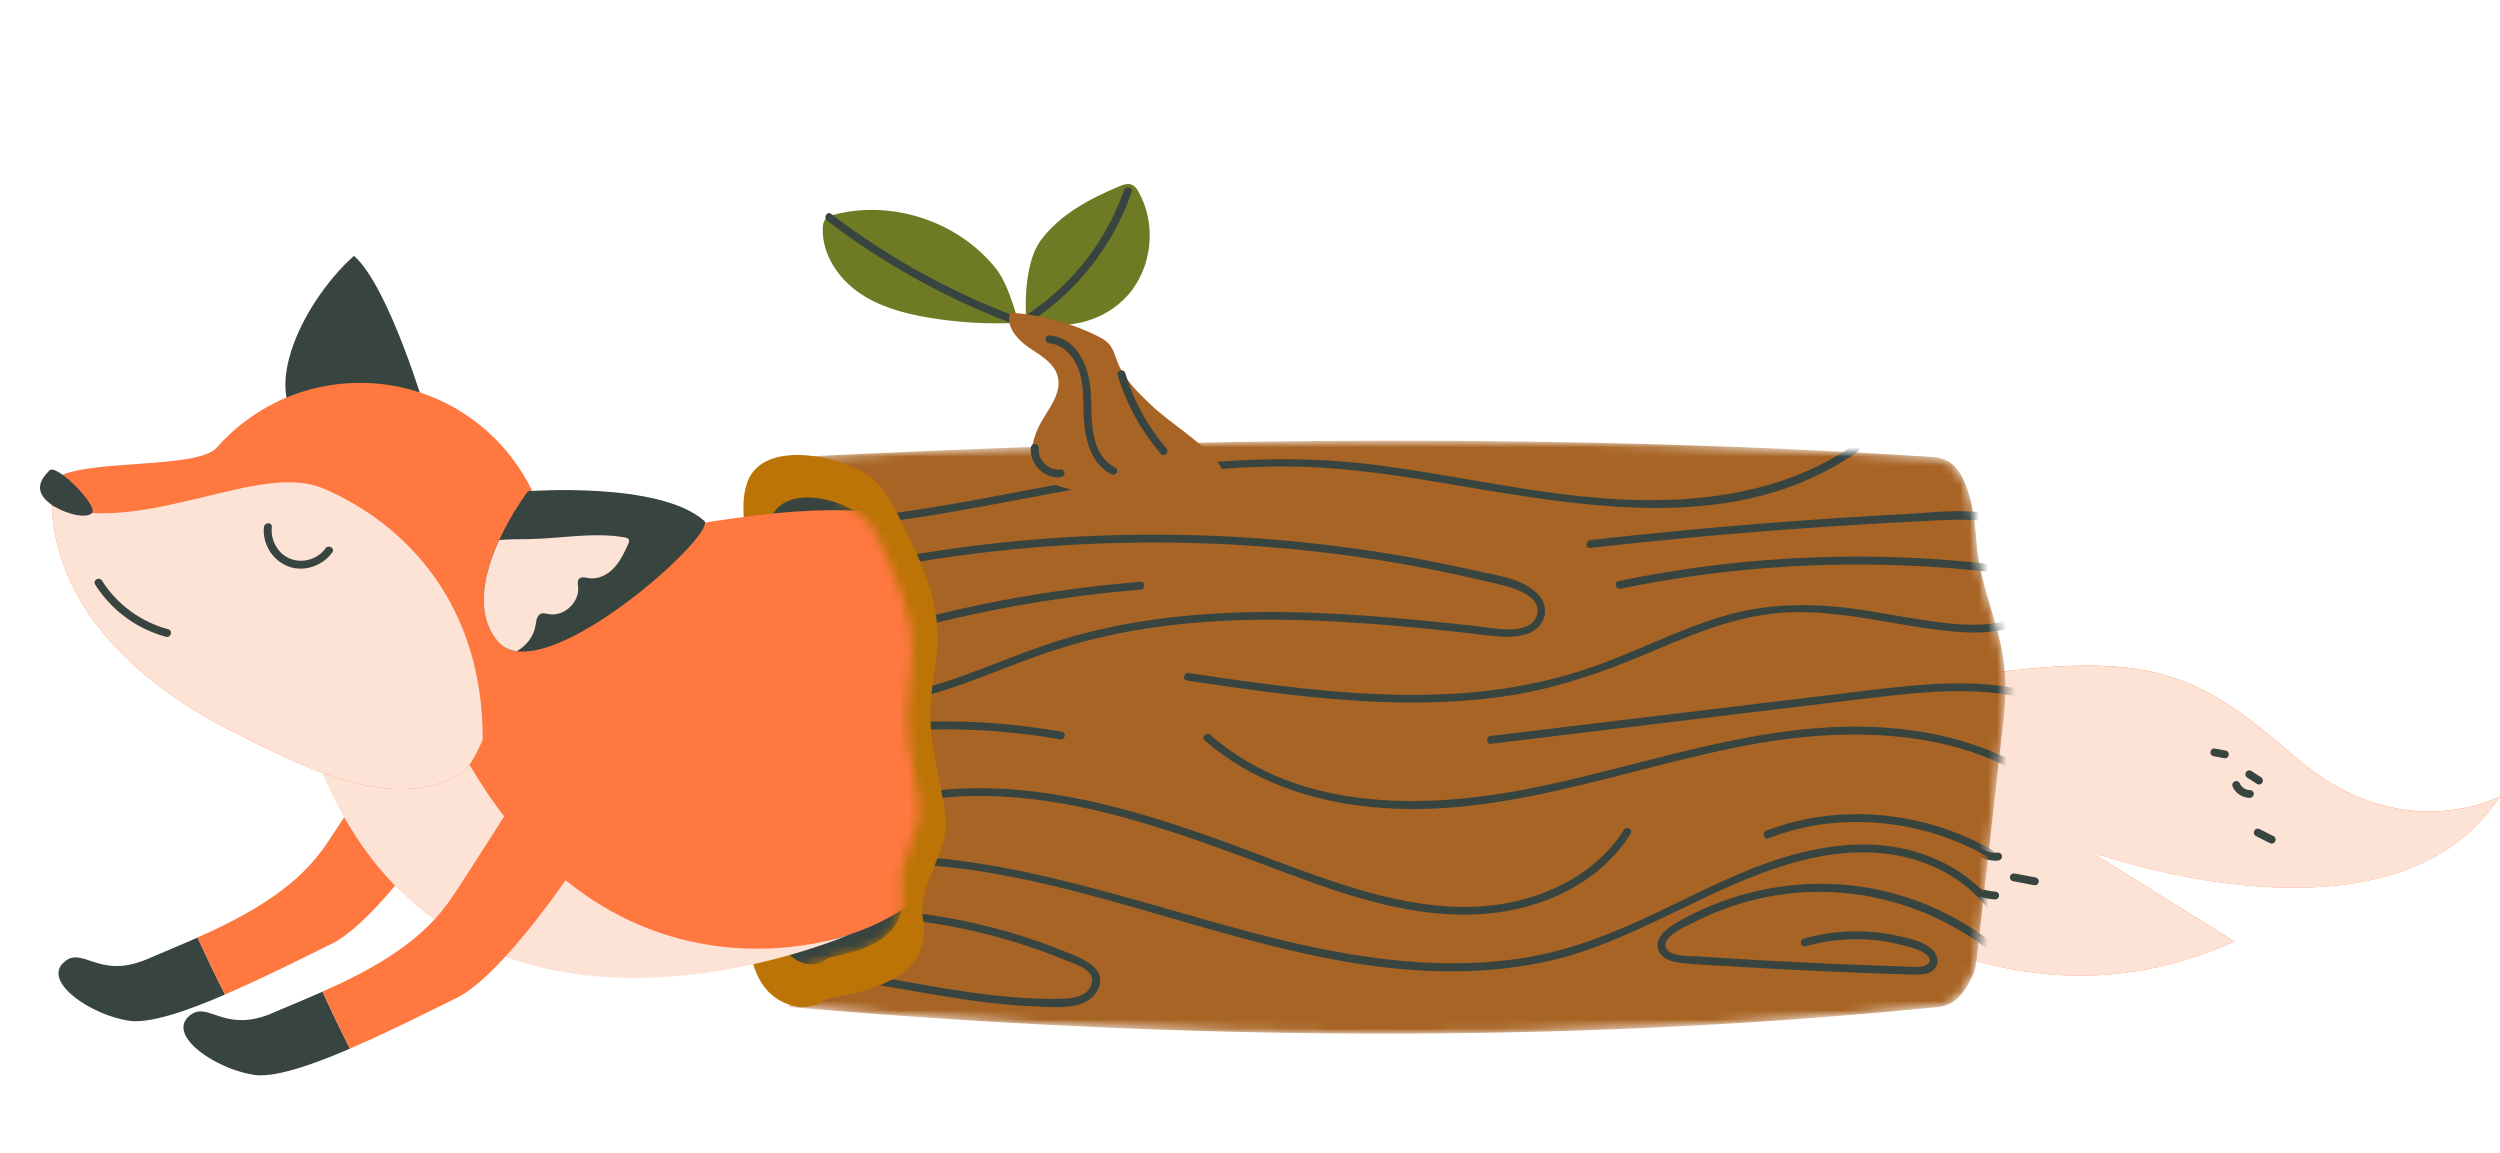 <svg xmlns="http://www.w3.org/2000/svg" width="271" height="125" fill="none"><path fill="#FF7840" d="m172.849 66.085-7.673-2.487s-7.604 11.931 8.763 18.97c4.654 2.004 9.813 5.506 15.489 9.2 14.269 9.267 31.802 19.699 52.796 10.289-10.664-6.658-15.611-9.73-15.611-9.73s32.789 11.965 44.387-6.011c0 0-10.671 5.751-22.207-4.266-11.537-10.01-16.47-12.013-41.008-7.87a97 97 0 0 1-8.899 1.11c-18.03 1.37-25.465-4.156-26.037-9.212z"></path><path fill="#FDE2D6" d="M207.785 74.186c-3.223.545-6.18.907-8.899 1.111 5.124 10.112-6.794 5.186-5.738 12.381.695 4.668-1.703 3.523-3.72 4.096 14.269 9.267 31.802 19.699 52.796 10.289a9407 9407 0 0 0-15.611-9.73s32.789 11.965 44.387-6.01c0 0-10.671 5.75-22.207-4.266-11.537-10.01-16.47-12.014-41.008-7.87"></path><path fill="#384440" d="m189.769 79.897-2.235-.668c-.212-.061-.368-.3-.3-.524a.426.426 0 0 1 .525-.3l2.235.668c.211.06.368.3.299.524-.068.225-.293.368-.524.3M191.67 78.608l-1.37-.265c-.218-.041-.361-.32-.3-.525.075-.232.287-.34.525-.3l1.37.266c.218.04.361.32.299.525-.074.231-.286.34-.524.3M200.262 81.198c-.852-.082-1.697-.17-2.548-.252-.218-.02-.436-.177-.423-.423.007-.211.191-.45.423-.422.851.082 1.696.17 2.548.252.218.02.436.177.423.422-.007.212-.191.45-.423.423M216.269 97.497a5.66 5.66 0 0 1-3.087-1.083c-.184-.136-.279-.368-.15-.586.109-.184.395-.293.586-.15.791.586 1.717.92 2.658.968.231.013.422.19.422.422 0 .225-.197.436-.422.423zM220.466 95.95c-.756-.142-1.519-.292-2.276-.435-.218-.041-.361-.32-.3-.525.075-.232.287-.34.525-.3.756.143 1.52.293 2.276.436.218.041.361.32.3.525-.075.232-.286.34-.525.3M216.596 93.286c-1.009.082-2.024-.306-2.746-1.001-.164-.157-.171-.45 0-.6a.44.44 0 0 1 .599 0q.114.113.239.204c-.055-.04.054.035.075.048.041.027.089.061.129.089.089.054.184.109.28.15.02.013.143.068.075.04l.163.062c.102.034.198.068.3.088.048.014.102.02.157.034a.3.3 0 0 1 .075.014c.007 0 .088.014.041.007-.048-.007.034 0 .041 0q.04-.002.081.007c.055 0 .103 0 .157.007.109 0 .225 0 .334-.007.225-.02.436.211.422.422a.43.43 0 0 1-.422.423zM243.886 86.486c-.763 0-1.54-.47-1.846-1.18-.048-.108-.075-.204-.041-.326a.43.43 0 0 1 .198-.252c.102-.055.218-.082.327-.041.095.034.211.095.252.197q.039.091.088.17c.021.035.034.062.055.09.007.013.013.02.027.033.041.055-.054-.068-.02-.027.041.048.081.095.129.143l.068.068c.028.027.13.089.014.014.054.034.109.075.163.109.028.014.055.034.089.048.014.006.034.013.048.02.054.027-.034-.02-.041-.02.027 0 .075.027.102.04q.042.02.095.028c.069.02.13.034.198.04l-.116-.013c.068.007.143.014.211.014.225 0 .437.197.423.422s-.184.423-.423.423M244.663 84.98c-.347-.226-.701-.45-1.049-.675a.48.48 0 0 1-.198-.252.46.46 0 0 1 .041-.328.424.424 0 0 1 .58-.157c.347.226.701.45 1.049.675a.48.48 0 0 1 .197.253.45.45 0 0 1-.04.327.42.42 0 0 1-.58.157M241.059 82.186c-.382-.075-.757-.143-1.138-.218a.4.4 0 0 1-.252-.198.42.42 0 0 1-.041-.327c.034-.102.095-.204.197-.252a.46.46 0 0 1 .327-.04c.382.074.757.142 1.138.217.103.02.205.11.253.198a.42.42 0 0 1 .04.327c-.034.102-.095.204-.197.252a.46.46 0 0 1-.327.041M246.033 91.384c-.504-.252-1.002-.51-1.506-.763-.197-.102-.272-.395-.15-.586.13-.204.368-.259.586-.15.505.252 1.002.511 1.506.763.198.103.273.395.15.586-.129.205-.368.26-.586.15"></path><mask id="a" width="133" height="66" x="85" y="47" maskUnits="userSpaceOnUse" style="mask-type:luminance"><path fill="#fff" d="M210.15 49.587v.048c2.146.34 3.7 2.93 4.109 9.178.299 4.627 2.555 8.913 3.025 13.526.252 2.501-.027 5.016-.307 7.51L214.3 103.67c-.082.749-.178 1.519-.512 2.194-.885 1.744-1.744 3.039-3.631 3.291q-.462.06-.975.089c-39.406 3.884-80.727 3.618-123.65-.089v-59.57c43.802-2.282 85.627-2.561 124.625 0z"></path></mask><g mask="url(#a)"><path fill="#A86424" d="M210.15 49.587v.048c2.146.34 3.7 2.93 4.109 9.178.299 4.627 2.555 8.913 3.025 13.526.252 2.501-.027 5.016-.307 7.51L214.3 103.67c-.082.749-.178 1.519-.512 2.194-.885 1.744-1.744 3.039-3.631 3.291q-.462.06-.975.089c-39.406 3.884-80.727 3.618-123.65-.089v-59.57c43.802-2.282 85.627-2.561 124.625 0z"></path><path fill="#384440" d="M216.971 101.122c-1.554-3.768-4.968-6.412-8.757-7.72-4.388-1.52-9.11-1.166-13.526.04-9.485 2.59-17.553 8.777-27.236 10.828-19.986 4.225-39.106-5.662-58.315-9.328-10.406-1.983-21.649-2.16-31.413 2.473-.491.232-.927-.497-.43-.736 18.671-8.865 39.236-.715 57.736 4.232 9.922 2.65 20.409 4.606 30.664 2.834 5.036-.872 9.69-2.8 14.276-5.001s8.851-4.43 13.594-5.86c4.811-1.445 10.058-1.977 14.882-.3 4.095 1.417 7.673 4.245 9.349 8.313.211.504-.613.729-.824.225"></path><path fill="#384440" d="M81.008 99.35c11.502-1.887 23.475-.62 34.296 3.748 1.683.682 4.92 1.745 3.686 4.198-1.151 2.289-4.552 1.874-6.657 1.799-5.84-.198-11.584-1.411-17.329-2.351-6.568-1.077-13.321-1.799-19.85-.082-.53.136-.756-.681-.224-.825 10.5-2.759 21.165.586 31.611 1.915 2.678.341 5.383.559 8.081.511 1.302-.02 3.285-.068 3.714-1.622.429-1.553-1.813-2.126-2.828-2.548a63 63 0 0 0-15.775-4.211 63.3 63.3 0 0 0-18.493.286c-.538.089-.77-.736-.225-.824zM219.962 107.146c-7.005-8.157-18.044-12.041-28.606-9.874a30 30 0 0 0-7.768 2.732c-.838.437-3.114 1.329-3.032 2.494.095 1.275 2.657 1.118 3.502 1.172a589 589 0 0 0 21.731 1.07c.811.027 1.683.137 2.494.027.449-.054 1.042-.286.851-.885-.102-.334-.592-.607-.885-.757-.73-.375-1.602-.572-2.392-.763-3.325-.811-6.814-.709-10.106.211-.531.15-.756-.674-.224-.824a20.86 20.86 0 0 1 9.955-.348c1.308.273 2.964.579 3.973 1.533.715.675.824 1.779-.068 2.365-.437.279-1.002.334-1.5.348-.974.02-1.962-.055-2.943-.082-1.929-.062-3.85-.137-5.779-.218a557 557 0 0 1-11.202-.58c-1.874-.115-3.768-.177-5.635-.374-.934-.096-2.086-.355-2.508-1.302-.47-1.056.341-1.99 1.158-2.569 1.302-.913 2.808-1.622 4.266-2.242 5.751-2.446 12.218-3.12 18.344-1.833 6.569 1.39 12.606 4.995 16.974 10.085.354.416-.246 1.022-.6.6zM176.76 90.37c-2.33 3.727-6.071 6.248-10.214 7.59-4.688 1.513-9.649 1.445-14.453.525-5.696-1.09-11.1-3.284-16.517-5.294s-10.855-3.94-16.47-5.268c-6.412-1.52-13.056-2.194-19.59-1.104-.539.089-.77-.729-.226-.824 11.114-1.847 22.16 1.226 32.565 4.933 5.309 1.895 10.535 4.089 15.959 5.642 5.07 1.452 10.453 2.31 15.693 1.295 4.988-.968 9.778-3.53 12.524-7.918.293-.463 1.029-.034.736.43z"></path><path fill="#384440" d="M224.132 87.793c-9.151-9.029-23.236-9.233-35.086-6.944-13.376 2.583-26.5 7.986-40.36 6.637-6.596-.64-13.049-2.814-18.091-7.223-.416-.36.191-.96.599-.6 9.833 8.607 24.088 8.082 36.081 5.52 13.165-2.807 26.242-7.884 39.918-6.017 6.5.886 12.817 3.366 17.539 8.027.389.389-.211.988-.6.6"></path><path fill="#384440" d="M222.347 98.485c-5.771-6.623-14.746-10.023-23.461-9.28-2.46.21-4.879.776-7.182 1.662-.511.198-.736-.627-.225-.825 8.395-3.216 18.207-1.983 25.73 2.876a26.9 26.9 0 0 1 5.745 4.967c.361.41-.239 1.016-.6.6zM114.895 80.149c-12.129-2.147-24.763-1.09-36.395 2.964a71 71 0 0 0-9.696 4.225c-.484.252-.913-.477-.43-.736 11.121-5.854 23.734-8.75 36.299-8.361 3.503.109 6.999.477 10.447 1.09.538.095.313.913-.225.824zM76.62 65.613a156.6 156.6 0 0 1 36.592-7.21 157.8 157.8 0 0 1 37.423 1.636q4.641.763 9.219 1.806c2.236.51 5.227.817 6.89 2.61 1.322 1.424.776 3.454-.988 4.17-.941.381-2.011.443-3.012.381-1.493-.088-2.985-.313-4.47-.477-12.654-1.349-25.662-2.364-38.214.389-3.094.681-6.106 1.615-9.07 2.725s-5.908 2.33-8.94 3.278c-5.165 1.615-10.97 2.405-16.143.368q-1.8-.707-3.366-1.853c-.306-.225-.252-.641.102-.777a141.1 141.1 0 0 1 40.987-9.588c.546-.047.546.811 0 .852a140.5 140.5 0 0 0-32.053 6.412 144 144 0 0 0-8.702 3.148l.102-.777c4.361 3.196 10.092 3.455 15.223 2.365 5.949-1.267 11.414-4.095 17.219-5.826 11.557-3.448 23.809-3.278 35.713-2.256 3.019.26 6.031.573 9.036.9 1.601.177 5.751 1.097 6.419-1.172.749-2.556-3.871-3.312-5.431-3.687a153 153 0 0 0-8.736-1.82c-11.836-2.111-23.917-2.82-35.917-2.166a155.3 155.3 0 0 0-35.46 6.092c-1.405.416-2.802.845-4.192 1.301-.524.17-.75-.654-.225-.824z"></path><path fill="#384440" d="M128.884 72.959c10.051 1.492 20.245 2.964 30.425 2.112 4.92-.409 9.758-1.431 14.385-3.162s8.729-3.83 13.301-5.172 9.492-1.397 14.371-.688c2.569.375 5.124.879 7.693 1.24 2.113.3 4.273.573 6.406.354 1.764-.184 3.686-.688 5.022-1.914 1.533-1.41 1.812-3.557.865-5.383-2.446-4.702-8.599-4.069-13.035-3.85a571 571 0 0 0-35.931 2.902c-.546.062-.539-.79 0-.852a571 571 0 0 1 33.743-2.793c4.504-.239 10.262-1.22 14.065 1.874 1.492 1.213 2.637 3.08 2.582 5.049-.041 1.656-.92 3.128-2.235 4.095-3.216 2.365-7.693 1.888-11.386 1.377-5.438-.75-10.876-2.174-16.402-1.69-5.008.436-9.69 2.487-14.269 4.415-4.579 1.929-9.58 3.7-14.725 4.504-10.358 1.622-20.892.437-31.188-1.035-1.302-.184-2.61-.382-3.912-.573-.538-.081-.313-.9.225-.824zM71.638 55.63c17.247 3.299 34.48-1.99 51.447-4.551 8.647-1.309 17.26-1.779 25.955-.688s17.615 3.277 26.562 3.74c8.77.45 17.969-.756 25.321-5.887.45-.313.879.423.429.736-14.234 9.928-32.483 5.281-48.223 2.842-4.634-.716-9.302-1.248-13.997-1.254-4.306-.007-8.606.354-12.871.913-8.77 1.151-17.404 3.127-26.14 4.51-9.498 1.507-19.195 2.284-28.707.464-.539-.102-.314-.927.224-.824M225.148 78.056c-6.515-4.062-14.583-3.319-21.86-2.453-8.838 1.049-17.676 2.132-26.514 3.195-5.056.607-10.112 1.22-15.168 1.827-.545.068-.539-.784 0-.852l27.304-3.291c4.497-.546 8.988-1.084 13.485-1.629 3.775-.456 7.571-.886 11.38-.756 4.136.143 8.252 1.001 11.802 3.216.463.286.034 1.029-.429.736z"></path><path fill="#384440" d="M217.714 62.246a127.5 127.5 0 0 0-42.03 1.567c-.538.11-.763-.708-.225-.824a127.8 127.8 0 0 1 32.769-2.467c3.169.17 6.331.47 9.479.873.538.068.545.92 0 .851z"></path></g><path fill="#6E7A24" d="M110.398 34.99c-3.251.171-6.521-.02-9.731-.558-2.692-.456-5.41-1.186-7.639-2.766s-3.91-4.137-3.843-6.869c.007-.382.062-.784.314-1.07.225-.252.572-.361.9-.45 6.336-1.67 13.553.75 17.607 5.895 1.431 1.819 2.385 5.812 2.385 5.812z"></path><path fill="#384440" d="M109.212 34.863a79.5 79.5 0 0 1-19.557-10.944c-.429-.327 0-1.07.43-.736a78.8 78.8 0 0 0 19.352 10.862c.504.197.286 1.022-.225.824z"></path><path fill="#6E7A24" d="M111.236 34.507c3.707 1.567 8.361.504 11.025-2.507 2.664-3.02 3.141-7.762 1.131-11.25-.157-.273-.334-.546-.613-.689-.464-.245-1.022-.048-1.506.157-3.189 1.342-6.378 3.039-8.443 5.82-2.065 2.78-1.594 8.476-1.594 8.476z"></path><path fill="#384440" d="M122.67 20.824a27.66 27.66 0 0 1-11.019 14.085c-.463.3-.886-.436-.429-.736a26.72 26.72 0 0 0 10.623-13.58c.177-.518 1.002-.293.825.224z"></path><path fill="#A86424" d="M124.905 44.02c-1.479-1.398-3.005-2.856-3.755-4.743-.259-.654-.429-1.363-.872-1.908-.375-.457-.913-.743-1.438-1.002a24.7 24.7 0 0 0-9.328-2.467c-.518 1.438.729 2.89 1.989 3.748s2.774 1.69 3.155 3.162c.484 1.86-1.063 3.55-1.955 5.247a8.27 8.27 0 0 0-.879 4.756c.034.313.102.64.32.865.163.17.402.26.627.341 5.172 1.847 10.991 3.032 16.463 1.949 8.517-1.69-.981-6.8-4.327-9.949"></path><path fill="#384440" d="M112.619 48.558c-.014.088-.014.184-.014.272v.116c0 .02.021.177 0 .082.027.17.075.327.13.49q.03.072 0 0c.006.021.013.035.027.055l.061.123q.06.114.13.218c.027.04.054.075.081.116.075.102-.054-.055.028.04l.184.205c.061.068.136.123.204.184s-.041-.027.041.027c.034.02.061.048.095.068q.114.074.239.137c.034.02.068.034.102.054q.072.03 0 0c.027.007.048.02.075.027.075.028.15.048.225.069a1 1 0 0 0 .191.04c.184.028.368.02.545 0 .225-.027.436.218.422.423-.013.252-.19.395-.422.422-1.724.218-3.414-1.465-3.216-3.189.027-.218.177-.436.422-.422.211.007.457.19.423.422zM121.982 40.449a22.7 22.7 0 0 0 4.449 8.143c.355.416-.245 1.022-.599.6a23.8 23.8 0 0 1-4.675-8.518c-.156-.525.661-.75.825-.225M113.757 36.36c2.903.246 4.204 3.183 4.443 5.745.272 2.848-.361 6.957 2.698 8.572.484.252.055.988-.429.736-2.44-1.281-2.923-4.204-3.005-6.698-.055-1.575.007-3.224-.566-4.716-.518-1.356-1.615-2.65-3.141-2.78-.545-.048-.545-.9 0-.852z"></path><path fill="#BC7406" d="M81.049 52.17c-.9 2.357-.191 4.988-.293 7.509-.11 2.65-1.11 5.179-1.404 7.816-.177 1.628-.082 3.277.014 4.913l1.594 27.181c.15 2.508.34 5.159 1.772 7.23 1.43 2.065 4.565 3.176 6.528 1.601.729-.579 12.136-.892 10.793-8.742-.667-3.925 2.985-7.346 2.44-11.284s-1.785-7.823-1.629-11.802c.103-2.522.763-5.002.77-7.523.014-4.484-2.023-8.695-4.013-12.715-.797-1.615-1.636-3.278-3.012-4.443-2.835-2.399-11.754-4.484-13.56.265z"></path><mask id="b" width="101" height="125" x="-1" y="0" maskUnits="userSpaceOnUse" style="mask-type:luminance"><path fill="#fff" d="M5.596.192C5.037 1.862.758 89.5 0 119.086c-.15 5.771 10.8 7.666 24.422 3.993 26.221-7.067 64.292-18.283 65.252-19.155.546-.49 9.063-.756 8.062-7.393-.498-3.319 2.228-6.215 1.819-9.547s-1.336-6.616-1.22-9.983c.075-2.132.573-4.231.573-6.364.013-3.795-1.506-7.352-2.999-10.753-.6-1.362-1.22-2.773-2.248-3.754C91.542 54.1 6.932-3.814 5.582.2z"></path></mask><g mask="url(#b)"><path fill="#384440" d="M83.536 56.34c-.668 1.997-.143 4.219-.218 6.352-.082 2.242-.831 4.381-1.05 6.61-.136 1.376-.06 2.773.007 4.156.396 7.666.798 15.332 1.193 22.991.109 2.12.252 4.368 1.322 6.112 1.07 1.745 3.407 2.685 4.872 1.356.545-.49 9.063-.756 8.061-7.393-.497-3.319 2.228-6.215 1.82-9.547-.41-3.332-1.336-6.616-1.22-9.982.075-2.133.572-4.232.572-6.365.014-3.795-1.506-7.352-2.998-10.752-.6-1.363-1.22-2.774-2.249-3.755-2.119-2.03-8.783-3.789-10.132.225zM6.822 104.407c2.085-2.092 3.748 1.901 9.206-.47 1.568-.681 3.428-1.431 5.383-2.303.9 1.949 2.031 4.347 2.985 6.173-4.313 1.861-8.259 3.183-10.433 2.842-4.15-.654-9.219-4.136-7.14-6.242"></path><path fill="#FF7840" d="M34.883 92.21c4.504-6.201 22.207-37.43 24.054-26.33 1.124 6.767-15.673 32.824-22.91 36.388-3.454 1.703-7.7 3.843-11.638 5.533-.947-1.827-2.078-4.218-2.985-6.174 4.832-2.14 10.263-5.015 13.472-9.424z"></path><path fill="#FF7840" d="M40.198 76.955s18.794 35.079 52.02 24.292c22.54-7.318 38.172-51.529-10.44-45.355s-41.58 21.056-41.58 21.056z"></path><path fill="#FDE2D6" d="M44.682 68.914c15.06 44.762 47.535 32.34 47.535 32.34s-42.132 18.5-57.266-17.478c-8.477-20.163 8.3-19.114 9.73-14.862"></path><path fill="#384440" d="M46.215 44.813s-4.007-13.71-7.843-17.083c-5.751 5.137-10.964 15.992-4.34 19.345 6.63 3.352 12.183-2.27 12.183-2.27z"></path><path fill="#FF7840" d="M5.63 52.696c-.047.722-.054 1.43-.013 2.133.456 11.754 10.493 19.822 19.14 24.238 7.966 4.068 17.567 9.008 24.974 4.96 1.043-.565 1.84-2.146 2.59-3.816.75-1.656 1.438-3.407 2.262-4.34 7.55-8.593 6.705-21.676-1.88-29.22-8.593-7.55-21.676-6.698-29.226 1.888-2.297 2.617-17.663.9-17.847 4.157"></path><path fill="#384440" d="M57.227 53.255s-1.738 2.283-3.121 5.295c-1.595 3.461-2.712 7.897-.184 10.943.531.64 1.254.988 2.099 1.097 6.698.886 21.703-12.913 20.313-14.14-4.893-4.299-19.107-3.202-19.107-3.202z"></path><path fill="#FDE2D6" d="M54.113 58.55c-1.595 3.461-2.712 7.897-.184 10.943.531.64 1.254.988 2.099 1.097 1.035-.6 1.833-1.601 2.023-2.787.075-.477.13-1.083.586-1.274.266-.102.573-.007.852.04 1.663.3 3.373-1.308 3.176-2.984-.028-.286-.096-.62.102-.838.231-.266.66-.143 1.015-.082 1.009.177 2.03-.327 2.733-1.063.708-.729 1.144-1.67 1.574-2.596.075-.17.156-.375.068-.538-.089-.143-.273-.184-.443-.218-3.434-.586-6.89.13-10.337.19-1.24.02-2.317 0-3.264.11M5.616 54.83c.457 11.754 10.494 19.822 19.141 24.237 7.966 4.068 17.567 9.008 24.974 4.96 1.043-.565 1.84-2.146 2.59-3.815.075-14.794-8.45-23.502-17.274-27.263-7.019-2.992-19.325 5.212-29.43 1.88"></path><path fill="#384440" d="M4.969 54.188C6.236 55.47 9.2 56.376 9.963 55.62c.764-.756-3.836-5.39-4.592-4.633-.763.756-1.663 1.921-.396 3.202zM18.004 69.03a13.14 13.14 0 0 1-7.686-5.663c-.293-.464.443-.893.736-.43a12.27 12.27 0 0 0 7.175 5.268c.532.143.307.96-.225.824M36.02 59.878c-1.049 1.465-3.059 2.167-4.769 1.52-1.71-.648-2.828-2.454-2.637-4.26.054-.538.913-.544.852 0-.15 1.418.654 2.904 2.01 3.435s2.978.027 3.809-1.131c.313-.443 1.056-.014.736.43zM20.369 110.268c2.085-2.091 3.748 1.902 9.206-.47 1.567-.681 3.427-1.431 5.383-2.303.9 1.949 2.03 4.348 2.985 6.174-4.314 1.86-8.26 3.182-10.433 2.841-4.15-.654-9.22-4.136-7.141-6.242"></path><path fill="#FF7840" d="M48.43 98.078c4.504-6.2 22.207-37.43 24.054-26.33 1.124 6.767-15.673 32.824-22.91 36.388-3.454 1.703-7.7 3.843-11.638 5.533-.947-1.826-2.078-4.218-2.985-6.174 4.831-2.139 10.262-5.015 13.472-9.424z"></path></g></svg>